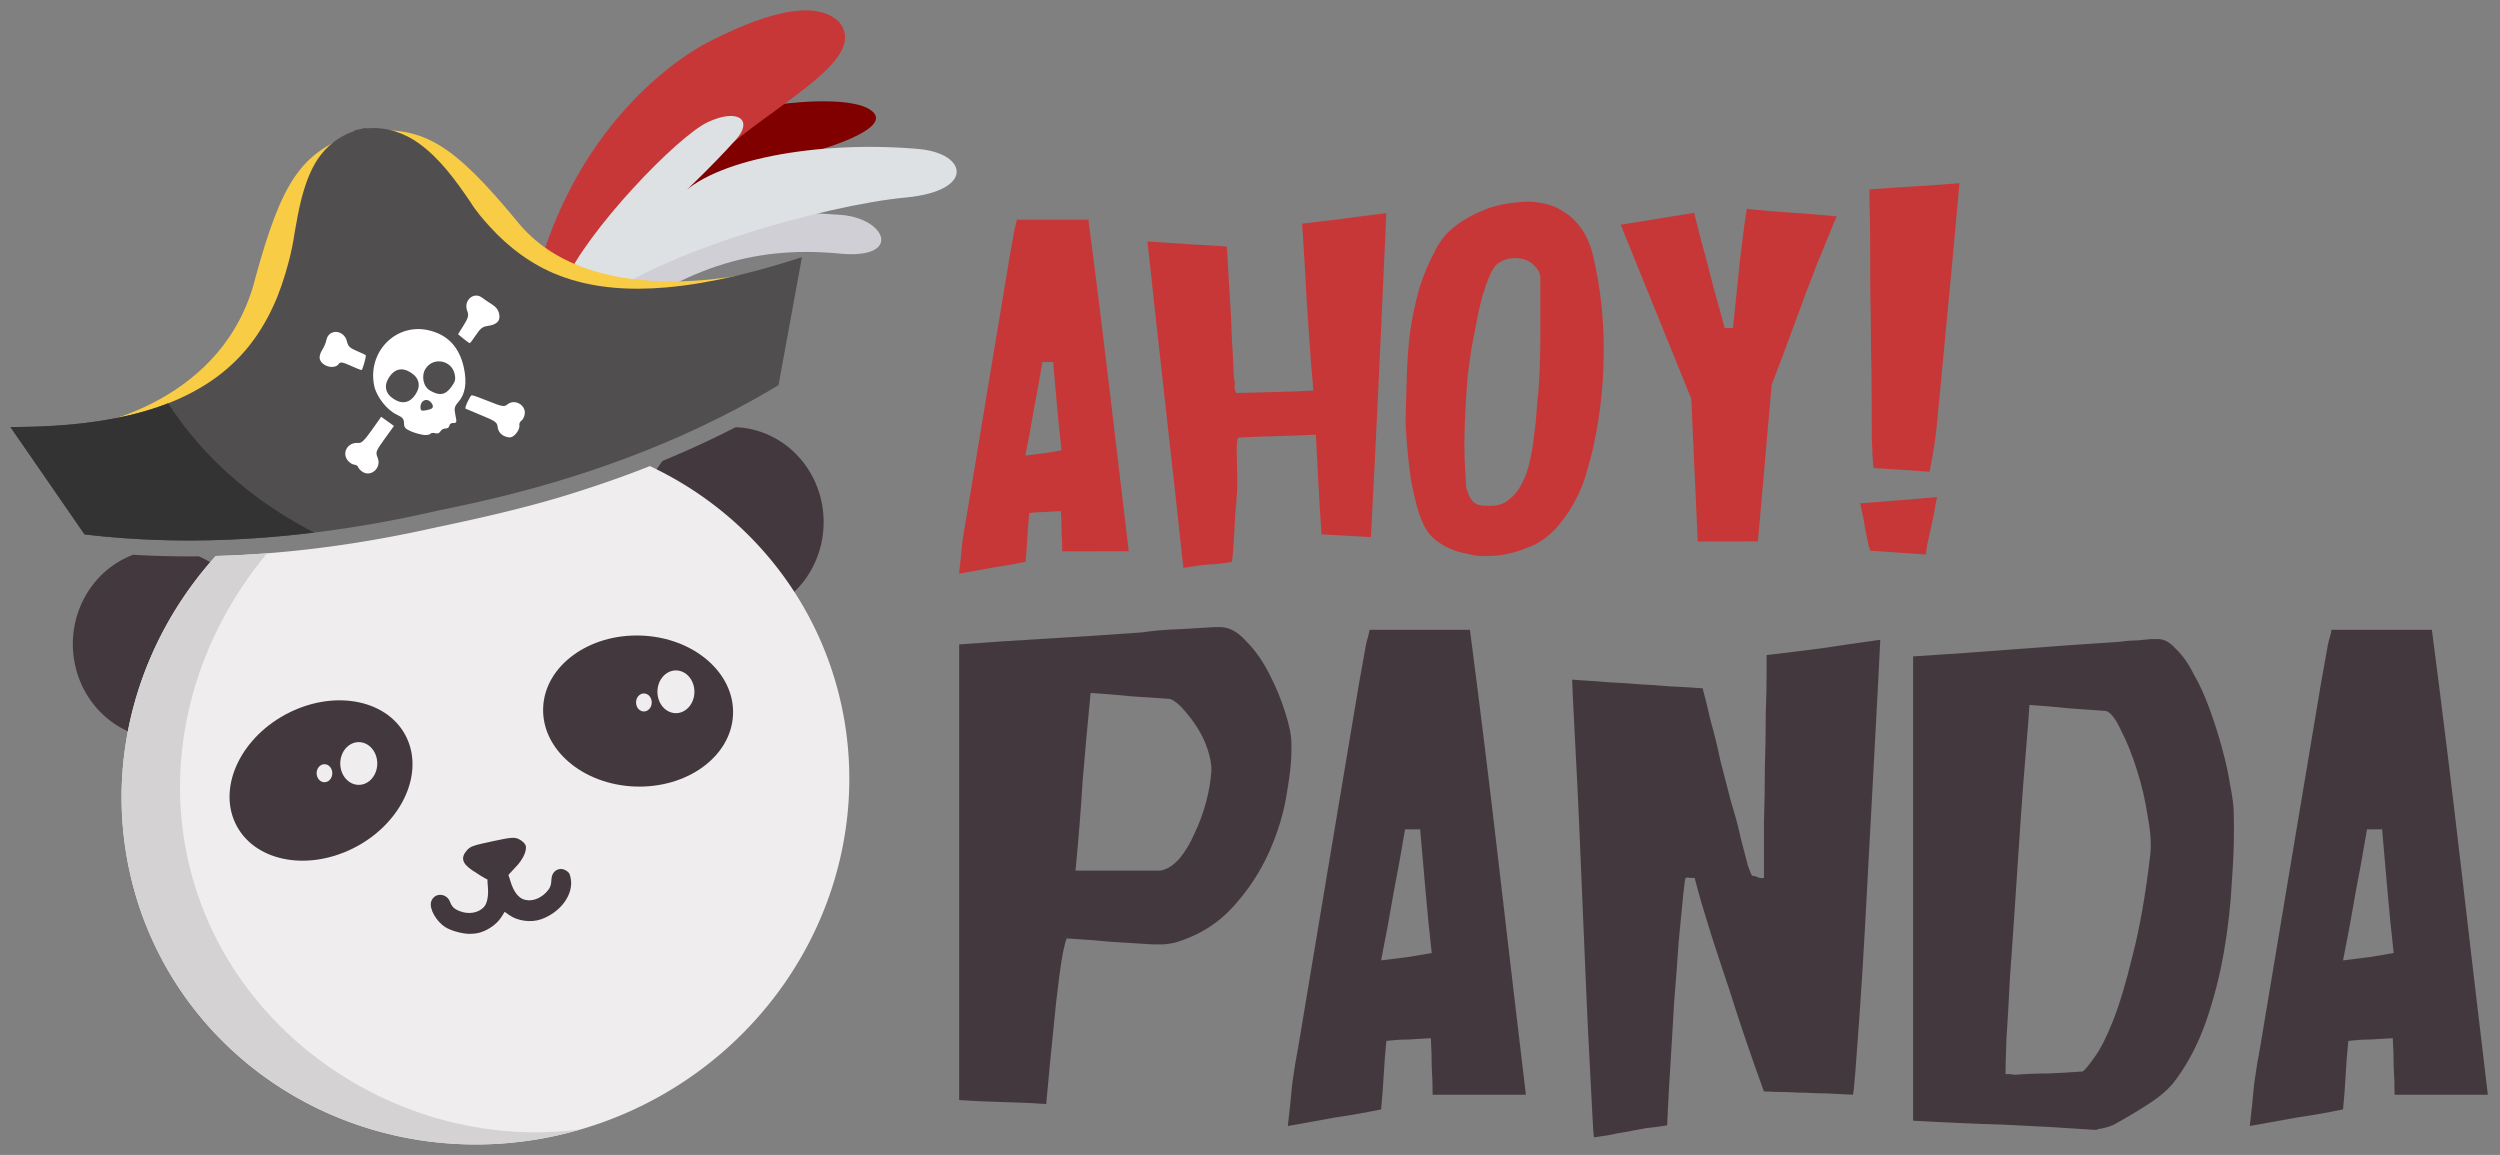 <?xml version="1.0" encoding="UTF-8" standalone="no"?>
<svg
   xmlns:dc="http://purl.org/dc/elements/1.1/"
   xmlns:cc="http://creativecommons.org/ns#"
   xmlns:rdf="http://www.w3.org/1999/02/22-rdf-syntax-ns#"
   xmlns:svg="http://www.w3.org/2000/svg"
   xmlns="http://www.w3.org/2000/svg"
   xmlns:sodipodi="http://sodipodi.sourceforge.net/DTD/sodipodi-0.dtd"
   xmlns:inkscape="http://www.inkscape.org/namespaces/inkscape"
   width="241.016"
   height="111.34"
   viewBox="0 0 63.769 29.459"
   version="1.1"
   id="svg2582"
   inkscape:version="1.0.2-2 (e86c870879, 2021-01-15)"
   sodipodi:docname="logo.svg">
  <rect x="0" y="0" width="63.769" height="29.459" fill="#808080" stroke="none"/>
  <defs
     id="defs2576">
    <rect
       x="-206.375"
       y="-69.548"
       width="433.917"
       height="65.768"
       id="rect2114" />
    <rect
       x="-206.375"
       y="-69.548"
       width="433.917"
       height="65.768"
       id="rect2543" />
  </defs>
  <sodipodi:namedview
     id="base"
     pagecolor="#ffffff"
     bordercolor="#666666"
     borderopacity="1.0"
     inkscape:pageopacity="0.0"
     inkscape:pageshadow="2"
     inkscape:zoom="2.8"
     inkscape:cx="83.11471"
     inkscape:cy="121.25148"
     inkscape:document-units="mm"
     inkscape:current-layer="layer1"
     inkscape:document-rotation="0"
     showgrid="false"
     units="px"
     inkscape:window-width="1920"
     inkscape:window-height="1017"
     inkscape:window-x="-8"
     inkscape:window-y="-8"
     inkscape:window-maximized="1" />
  <g
     inkscape:label="Layer 1"
     inkscape:groupmode="layer"
     id="layer1"
     transform="translate(-21.183,-7.448)">
    <path
       id="ellipse2052"
       style="fill:#43383e;fill-opacity:1;stroke:none;stroke-width:0.016;stroke-linecap:round;stroke-linejoin:round;stroke-dashoffset:14.476;stroke-opacity:1"
       d="m 39.946,18.346 c -0.607,0.312 -1.227,0.597 -1.858,0.857 a 2.326,2.421 1.626245e-6 0 0 -0.501,2.051 2.326,2.421 1.626245e-6 0 0 2.748,1.883 2.326,2.421 1.626245e-6 0 0 1.809,-2.86 2.326,2.421 1.626245e-6 0 0 -2.197,-1.931 z" />
    <path
       id="ellipse2054"
       style="fill:#43383e;fill-opacity:1;stroke:none;stroke-width:0.016;stroke-linecap:round;stroke-linejoin:round;stroke-dashoffset:14.476;stroke-opacity:1"
       d="m 24.581,21.598 a 2.326,2.421 1.626245e-6 0 0 -1.492,2.768 2.326,2.421 1.626245e-6 0 0 2.748,1.883 2.326,2.421 1.626245e-6 0 0 1.809,-2.86 2.326,2.421 1.626245e-6 0 0 -1.392,-1.75 c -0.558,0.006 -1.116,-0.007 -1.673,-0.04 z" />
    <path
       id="circle2056"
       style="fill:#efedee;fill-opacity:1;stroke:none;stroke-width:0.02;stroke-linecap:round;stroke-linejoin:round;stroke-dashoffset:14.476;stroke-opacity:1"
       d="m 37.759,19.337 c -0.524,0.208 -1.055,0.398 -1.591,0.572 -1.295,0.433 -2.628,0.733 -3.962,1.013 -1.811,0.404 -3.664,0.657 -5.52,0.708 a 9.03,9.338 64.211 0 0 -2.233,7.876 9.03,9.338 64.211 0 0 10.87,6.921 9.03,9.338 64.211 0 0 7.356,-10.832 9.03,9.338 64.211 0 0 -4.92,-6.259 z" />
    <path
       id="path2058"
       style="fill:#d4d2d3;fill-opacity:1;stroke:none;stroke-width:0.02;stroke-linecap:round;stroke-linejoin:round;stroke-dashoffset:14.476;stroke-opacity:1"
       d="m 27.997,21.561 c -0.437,0.034 -0.874,0.057 -1.312,0.069 -1.888,2.094 -2.807,4.976 -2.233,7.876 0.971,4.902 5.838,8.001 10.87,6.921 0.23,-0.049 0.458,-0.107 0.684,-0.173 -4.537,0.608 -9.15,-2.425 -10.069,-7.067 -0.548,-2.769 0.328,-5.553 2.058,-7.626 z" />
    <ellipse
       style="fill:#43383e;fill-opacity:1;stroke:none;stroke-width:0.036;stroke-linecap:round;stroke-linejoin:round;stroke-dashoffset:14.476;stroke-opacity:1"
       id="ellipse2062"
       cx="15.101"
       cy="37.538"
       rx="2.443"
       ry="1.913"
       transform="matrix(0.896,-0.443,0.422,0.907,0,0)" />
    <ellipse
       style="fill:#43383e;fill-opacity:1;stroke:none;stroke-width:0.036;stroke-linecap:round;stroke-linejoin:round;stroke-dashoffset:14.476;stroke-opacity:1"
       id="ellipse2064"
       cx="-38.536"
       cy="24.145"
       rx="2.424"
       ry="1.927"
       transform="matrix(-0.999,-0.038,-0.043,0.999,0,0)" />
    <g
       id="g2070"
       transform="matrix(0.089,-0.019,0.018,0.093,150.046,10.035)"
       style="fill:#43383e;fill-opacity:1">
      <path
         style="fill:#43383e;fill-opacity:1;stroke-width:0.464"
         d="m -1297.705,-51.692 c -0.483,-0.263 -2.678,-2.27 -3.782,-3.362 -2.369,-2.345 -2.483,-3.926 -0.397,-5.477 1.178,-0.875 1.939,-0.974 7.508,-0.974 5.571,0 6.33,0.099 7.508,0.975 0.721,0.536 1.377,1.424 1.459,1.972 0.204,1.372 -1.519,3.643 -3.92,5.165 l -2.478,1.697 z"
         id="path2066"
         sodipodi:nodetypes="ccssssscc" />
      <path
         style="fill:#43383e;fill-opacity:1;stroke-width:0.264"
         d="m -1305.529,-38.404 c -1.939,-0.37 -4.958,-1.863 -6.335,-3.132 -2.209,-2.037 -3.489,-5.747 -2.572,-7.46 1.248,-2.332 4.742,-1.604 5.213,1.086 0.237,1.356 0.755,2.069 2.141,2.948 2.308,1.464 5.117,1.567 6.958,0.256 1.041,-0.741 1.837,-2.627 2.107,-4.994 0.366,-3.213 0.348,-3.195 3.306,-3.195 2.903,0 2.904,9.5e-4 3.174,2.656 0.383,3.768 1.604,5.709 3.963,6.303 1.667,0.42 3.683,-8e-4 5.34,-1.114 1.321,-0.888 1.702,-1.462 2.181,-3.286 0.549,-2.09 2.93,-2.76 4.491,-1.265 0.71,0.68 0.804,0.945 0.804,2.264 0,4.376 -4.562,8.388 -10.362,9.112 -2.931,0.366 -6.534,-0.865 -8.524,-2.913 l -1.07,-1.101 -1.12,1.127 c -1.269,1.277 -3.239,2.289 -5.298,2.722 -1.611,0.339 -2.566,0.336 -4.396,-0.013 z"
         id="path2068" />
    </g>
    <path
       d="m 47.438,20.532 q -0.032,0.315 -0.048,0.617 -0.016,0.303 -0.048,0.629 -0.404,0.085 -0.824,0.146 -0.404,0.073 -0.872,0.158 0.048,-0.411 0.08,-0.775 0.048,-0.351 0.112,-0.69 0.273,-1.658 0.545,-3.292 0.273,-1.634 0.545,-3.28 0.064,-0.351 0.096,-0.545 0.032,-0.206 0.064,-0.303 0.032,-0.121 0.032,-0.145 0.081,-1.1e-4 0.323,0 0.242,0 0.533,0 0.291,0 0.566,0 0.275,0 0.404,0 0.277,2.105 0.523,4.198 0.245,2.093 0.506,4.259 l -1.697,0.003 q 0,-0.266 -0.017,-0.508 0,-0.242 -0.017,-0.52 -0.226,0.013 -0.42,0.025 -0.178,0 -0.388,0.025 z m 0.334,-3.848 q -0.096,0.581 -0.209,1.162 -0.096,0.581 -0.225,1.222 0.275,-0.037 0.485,-0.061 0.21,-0.037 0.436,-0.073 -0.065,-0.581 -0.115,-1.137 -0.049,-0.569 -0.098,-1.113 z"
       style="font-style:normal;font-variant:normal;font-weight:normal;font-stretch:normal;font-size:50.8px;line-height:1.25;font-family:'DANCING JUNGLE';-inkscape-font-specification:'DANCING JUNGLE';white-space:pre;fill:#c83737;fill-opacity:1;stroke:none;stroke-width:0.551;stroke-miterlimit:4;stroke-dasharray:none;stroke-opacity:1"
       id="path2074" />
    <path
       d="m 52.595,21.784 c -0.162,0.024 -0.28,0.041 -0.355,0.049 -0.075,0.008 -0.151,0.012 -0.226,0.013 -0.065,0.008 -0.145,0.016 -0.242,0.024 -0.086,0.016 -0.221,0.037 -0.404,0.061 -0.153,-1.411 -0.305,-2.795 -0.458,-4.15 -0.153,-1.363 -0.305,-2.754 -0.458,-4.174 0.366,0.024 0.717,0.047 1.051,0.071 0.334,0.016 0.657,0.035 0.97,0.059 0.011,0.073 0.022,0.23 0.033,0.472 0.011,0.242 0.028,0.524 0.05,0.847 0.022,0.323 0.039,0.665 0.05,1.028 0.022,0.355 0.039,0.682 0.05,0.98 0.066,0.305 -0.041,0.122 0.055,0.409 0.291,-0.008 0.614,-0.017 0.97,-0.025 0.356,-0.008 0.69,-0.021 1.002,-0.038 -0.033,-0.492 -0.038,-0.369 -0.071,-0.869 -0.033,-0.508 -0.066,-0.984 -0.099,-1.428 -0.022,-0.444 -0.044,-0.839 -0.066,-1.186 -0.022,-0.347 -0.038,-0.605 -0.05,-0.774 0.345,-0.041 0.684,-0.082 1.018,-0.122 0.345,-0.049 0.722,-0.098 1.131,-0.147 -0.063,1.404 -0.126,2.783 -0.189,4.139 -0.063,1.347 -0.131,2.723 -0.205,4.126 -0.442,-0.024 -0.862,-0.047 -1.261,-0.071 -0.011,-0.202 -0.028,-0.468 -0.05,-0.799 -0.022,-0.331 -0.071,-1.325 -0.093,-1.744 -0.302,0.017 -0.641,0.029 -1.018,0.038 -0.366,0.008 -0.69,0.021 -0.97,0.038 -0.011,0.024 -0.021,0.105 -0.032,0.242 0,0.137 0.022,0.918 0.012,1.103 -0.011,0.186 -0.026,0.387 -0.048,0.605 -0.011,0.218 -0.021,0.415 -0.032,0.593 -0.011,0.177 -0.021,0.327 -0.032,0.448 -0.011,0.121 -0.021,0.182 -0.032,0.182 z"
       style="font-style:normal;font-variant:normal;font-weight:normal;font-stretch:normal;font-size:50.8px;line-height:1.25;font-family:'DANCING JUNGLE';-inkscape-font-specification:'DANCING JUNGLE';white-space:pre;fill:#c83737;fill-opacity:1;stroke:none;stroke-width:0.551;stroke-miterlimit:4;stroke-dasharray:none;stroke-opacity:1"
       id="path2076"
       sodipodi:nodetypes="sscccccccsscccscccsccccccsccccscssss" />
    <path
       d="m 60.13,12.59 q 0.226,0 0.485,0.06 0.259,0.06 0.485,0.217 0.243,0.157 0.437,0.435 0.194,0.278 0.292,0.714 0.26,1.125 0.262,2.323 0.003,1.186 -0.223,2.299 -0.064,0.339 -0.177,0.726 -0.097,0.387 -0.274,0.751 -0.177,0.363 -0.435,0.678 -0.242,0.315 -0.581,0.509 -0.129,0.073 -0.339,0.146 -0.21,0.085 -0.452,0.134 -0.242,0.049 -0.501,0.049 -0.242,0.013 -0.453,-0.048 -0.582,-0.096 -0.938,-0.434 -0.194,-0.181 -0.34,-0.605 -0.13,-0.423 -0.211,-0.895 -0.065,-0.472 -0.098,-0.883 -0.033,-0.423 -0.033,-0.593 0.015,-0.557 0.031,-1.113 0.015,-0.557 0.079,-1.113 0.08,-0.557 0.225,-1.089 0.161,-0.545 0.451,-1.077 0.016,-0.048 0.145,-0.23 0.129,-0.182 0.387,-0.376 0.274,-0.206 0.694,-0.376 0.436,-0.182 1.083,-0.207 z m 0.297,4.791 q 0.016,-0.169 0.032,-0.581 0.016,-0.424 0.015,-0.883 0,-0.46 0,-0.859 0,-0.399 0,-0.532 3e-5,-0.048 -0.033,-0.133 -0.033,-0.085 -0.113,-0.157 -0.065,-0.085 -0.194,-0.145 -0.129,-0.06 -0.323,-0.06 -0.178,0.012 -0.259,0.049 -0.081,0.036 -0.161,0.085 -0.113,0.085 -0.21,0.315 -0.097,0.23 -0.193,0.545 -0.08,0.303 -0.145,0.654 -0.064,0.339 -0.128,0.666 -0.048,0.315 -0.08,0.569 -0.032,0.254 -0.032,0.363 -0.048,0.605 -0.063,1.222 -0.015,0.605 0.034,1.222 6e-5,0.036 0,0.085 -6e-5,0.048 0.016,0.097 0.081,0.29 0.211,0.375 0.129,0.085 0.356,0.072 0.307,0.012 0.501,-0.146 0.21,-0.158 0.339,-0.412 0.145,-0.266 0.209,-0.593 0.08,-0.339 0.112,-0.678 0.048,-0.339 0.064,-0.629 0.016,-0.303 0.048,-0.508 z"
       style="font-style:normal;font-variant:normal;font-weight:normal;font-stretch:normal;font-size:50.8px;line-height:1.25;font-family:'DANCING JUNGLE';-inkscape-font-specification:'DANCING JUNGLE';white-space:pre;fill:#c83737;fill-opacity:1;stroke:none;stroke-width:0.551;stroke-miterlimit:4;stroke-dasharray:none;stroke-opacity:1"
       id="path2078" />
    <path
       d="m 65.387,15.814 q 0.064,-0.653 0.128,-1.234 0.048,-0.508 0.112,-1.004 0.064,-0.508 0.112,-0.799 0.582,0.06 1.131,0.095 0.549,0.036 1.164,0.095 -0.113,0.254 -0.242,0.581 -0.129,0.315 -0.274,0.666 -0.129,0.351 -0.274,0.714 -0.129,0.363 -0.258,0.702 -0.29,0.799 -0.612,1.634 l -0.35,3.994 -1.535,0.003 -0.166,-3.642 -1.8,-4.438 1.874,-0.305 q 0.162,0.665 0.325,1.246 0.065,0.254 0.13,0.508 0.065,0.254 0.13,0.484 0.065,0.218 0.114,0.411 0.049,0.181 0.081,0.29 z"
       style="font-style:normal;font-variant:normal;font-weight:normal;font-stretch:normal;font-size:50.8px;line-height:1.25;font-family:'DANCING JUNGLE';-inkscape-font-specification:'DANCING JUNGLE';white-space:pre;fill:#c83737;fill-opacity:1;stroke:none;stroke-width:0.551;stroke-miterlimit:4;stroke-dasharray:none;stroke-opacity:1"
       id="path2080" />
    <path
       d="m 70.594,20.128 -0.048,0.23 c -0.021,0.153 -0.053,0.319 -0.096,0.496 -0.043,0.186 -0.08,0.355 -0.112,0.508 l -0.032,0.23 c -0.248,-0.016 -0.695,-0.048 -0.695,-0.048 -0.215,-0.016 -0.453,-0.032 -0.711,-0.047 -0.011,0.008 -0.032,-0.052 -0.065,-0.181 -0.022,-0.121 -0.049,-0.258 -0.081,-0.411 -0.022,-0.145 -0.049,-0.286 -0.081,-0.423 -0.022,-0.129 -0.038,-0.194 -0.049,-0.194 l 0.937,-0.074 c 0.312,-0.025 0.657,-0.053 1.034,-0.086 z m 0.571,-8.009 c -0.064,0.718 -0.127,1.416 -0.191,2.094 -0.064,0.678 -0.128,1.351 -0.191,2.021 -0.064,0.662 -0.128,1.331 -0.191,2.009 -0.064,0.678 -0.192,1.238 -0.192,1.238 -0.248,-0.016 -0.479,-0.032 -0.695,-0.048 -0.215,-0.016 -0.458,-0.032 -0.727,-0.047 -0.011,0 -0.021,-0.113 -0.033,-0.339 0,-0.234 -0.016,-0.175 -0.017,-0.547 l -0.003,-0.776 c 0,-0.476 -0.007,-0.96 -0.018,-1.452 0,-0.5 -0.007,-0.988 -0.018,-1.464 l -0.003,-1.271 c 0,-0.371 -0.006,-0.67 -0.017,-0.895 v -0.363 c 0.312,-0.025 0.679,-0.049 1.099,-0.074 0.42,-0.025 0.819,-0.053 1.196,-0.086 z"
       style="font-style:normal;font-variant:normal;font-weight:normal;font-stretch:normal;font-size:50.8px;line-height:1.25;font-family:'DANCING JUNGLE';-inkscape-font-specification:'DANCING JUNGLE';white-space:pre;fill:#c83737;fill-opacity:1;stroke:none;stroke-width:0.551;stroke-miterlimit:4;stroke-dasharray:none;stroke-opacity:1"
       id="path2082"
       sodipodi:nodetypes="cccccscccccsccscscscccsccsccscss" />
    <g
       aria-label="PANDA"
       transform="matrix(0.446,0,0,0.334,137.375,43.127)"
       id="text2086"
       style="font-size:50.8px;line-height:1.25;font-family:Gerbera;-inkscape-font-specification:Gerbera;white-space:pre;shape-inside:url(#rect2114);fill:#43383e;fill-opacity:1;stroke:none;stroke-width:2;stroke-miterlimit:4;stroke-dasharray:none;stroke-opacity:1">
      <path
         d="m -186.665,-50.09 q 0.051,1.524 -0.254,3.81 -0.254,2.235 -1.016,4.521 -0.762,2.286 -2.083,4.216 -1.27,1.88 -3.251,2.692 -0.457,0.152 -0.864,0.152 h -0.406 -0.051 q -1.219,-0.102 -2.438,-0.203 -1.168,-0.152 -2.489,-0.254 -0.203,0.711 -0.406,2.743 -0.203,2.032 -0.356,4.267 -0.203,2.591 -0.406,5.639 -1.016,-0.102 -2.489,-0.152 -1.422,-0.051 -2.489,-0.152 v -34.798 q 2.54,-0.254 5.182,-0.457 2.642,-0.203 5.232,-0.457 1.067,-0.203 2.235,-0.254 1.219,-0.102 1.93,-0.152 h 0.102 0.254 q 0.762,0 1.473,1.067 0.762,1.016 1.321,2.489 0.559,1.422 0.914,2.946 0.356,1.473 0.356,2.337 z m -7.468,9.754 q 0.559,-0.152 1.067,-0.914 0.508,-0.813 0.864,-1.93 0.406,-1.118 0.66,-2.388 0.254,-1.27 0.305,-2.438 0,-0.711 -0.203,-1.524 -0.203,-0.864 -0.559,-1.626 -0.356,-0.762 -0.762,-1.372 -0.406,-0.66 -0.813,-0.914 -1.118,-0.102 -2.235,-0.203 -1.067,-0.152 -2.337,-0.254 -0.254,3.454 -0.457,6.756 -0.152,3.302 -0.406,6.807 z"
         style="font-style:normal;font-variant:normal;font-weight:normal;font-stretch:normal;font-family:'DANCING JUNGLE';-inkscape-font-specification:'DANCING JUNGLE';stroke:none"
         id="path2605" />
      <path
         d="m -181.229,-27.332 q -0.102,1.321 -0.152,2.591 -0.051,1.27 -0.152,2.642 -1.27,0.356 -2.591,0.61 -1.27,0.305 -2.743,0.66 0.152,-1.727 0.254,-3.251 0.152,-1.473 0.356,-2.896 0.864,-6.96 1.727,-13.818 0.864,-6.858 1.727,-13.767 0.203,-1.473 0.305,-2.286 0.102,-0.864 0.203,-1.27 0.102,-0.508 0.102,-0.61 0.254,0 1.016,0 0.762,0 1.676,0 0.914,0 1.778,0 0.864,0 1.27,0 0.864,8.839 1.626,17.628 0.762,8.788 1.575,17.882 h -5.334 q 0,-1.118 -0.051,-2.134 0,-1.016 -0.051,-2.184 -0.711,0.051 -1.321,0.102 -0.559,0 -1.219,0.102 z m 1.067,-16.154 q -0.305,2.438 -0.66,4.877 -0.305,2.438 -0.711,5.131 0.864,-0.152 1.524,-0.254 0.66,-0.152 1.372,-0.305 -0.203,-2.438 -0.356,-4.775 -0.152,-2.388 -0.305,-4.674 z"
         style="font-style:normal;font-variant:normal;font-weight:normal;font-stretch:normal;font-family:'DANCING JUNGLE';-inkscape-font-specification:'DANCING JUNGLE';stroke:none"
         id="path2607" />
      <path
         d="m -159.487,-56.796 q 1.626,-0.254 3.099,-0.508 1.473,-0.305 3.404,-0.66 -0.102,2.896 -0.254,6.604 -0.152,3.708 -0.305,7.569 -0.152,3.861 -0.305,7.569 -0.152,3.708 -0.305,6.604 -0.152,2.845 -0.254,4.623 -0.102,1.778 -0.152,1.778 -0.864,-0.051 -1.473,-0.102 -0.61,0 -1.168,-0.051 -0.508,0 -1.118,-0.051 -0.559,0 -1.321,-0.051 -0.914,-3.353 -1.676,-6.502 -0.305,-1.321 -0.66,-2.692 -0.356,-1.422 -0.66,-2.692 -0.305,-1.321 -0.559,-2.438 -0.254,-1.168 -0.406,-1.981 -0.102,0 -0.254,0 -0.152,-0.051 -0.254,0 -0.051,0 -0.152,1.372 -0.102,1.372 -0.254,3.505 -0.102,2.083 -0.254,4.521 -0.102,2.438 -0.203,4.572 -0.102,2.083 -0.152,3.505 -0.051,1.422 -0.051,1.422 -0.711,0.152 -1.168,0.203 -0.406,0.102 -0.813,0.203 -0.356,0.102 -0.864,0.203 -0.457,0.152 -1.321,0.305 -0.051,0 -0.102,-1.524 -0.051,-1.473 -0.152,-3.912 -0.102,-2.489 -0.203,-5.588 -0.102,-3.15 -0.203,-6.401 -0.102,-3.302 -0.203,-6.401 -0.102,-3.15 -0.203,-5.588 -0.102,-2.489 -0.152,-3.962 -0.051,-1.524 -0.051,-1.575 1.219,0.102 2.134,0.203 0.914,0.051 1.727,0.152 0.864,0.051 1.676,0.152 0.864,0.051 1.93,0.152 0.203,1.016 0.457,2.489 0.305,1.422 0.559,3.048 0.305,1.575 0.61,3.15 0.356,1.524 0.559,2.794 0.254,1.27 0.406,2.083 0.203,0.762 0.254,0.762 0.152,0 0.305,0.102 0.152,0.102 0.356,0.051 0,0.051 0,-1.168 0,-1.27 0,-3.15 0.051,-1.88 0.051,-4.064 0.051,-2.235 0.051,-4.115 0.051,-1.93 0.051,-3.2 0,-1.27 0,-1.321 z"
         style="font-style:normal;font-variant:normal;font-weight:normal;font-stretch:normal;font-family:'DANCING JUNGLE';-inkscape-font-specification:'DANCING JUNGLE';stroke:none"
         id="path2609" />
      <path
         d="m -140.589,-20.525 q -2.743,-0.254 -5.334,-0.406 -2.54,-0.102 -5.182,-0.305 v -35.458 q 3.048,-0.254 5.944,-0.559 2.946,-0.305 5.893,-0.559 0.508,-0.102 0.965,-0.102 0.457,-0.051 0.813,-0.102 h 0.203 0.203 q 0.508,0 1.016,0.762 0.559,0.711 1.016,1.93 0.508,1.168 0.914,2.692 0.406,1.473 0.711,2.997 0.305,1.473 0.457,2.794 0.203,1.321 0.203,2.184 0.051,2.286 -0.102,5.029 -0.102,2.743 -0.457,5.486 -0.356,2.743 -1.016,5.283 -0.66,2.54 -1.727,4.47 -0.508,0.965 -1.575,1.88 -1.067,0.914 -1.981,1.575 -0.406,0.254 -0.965,0.356 z m -0.813,-4.47 q 0.203,-0.203 0.66,-1.067 0.508,-0.914 1.067,-2.794 0.559,-1.88 1.118,-4.978 0.61,-3.099 1.016,-7.722 0.102,-1.168 -0.152,-2.946 -0.203,-1.829 -0.61,-3.505 -0.406,-1.727 -0.914,-3.048 -0.457,-1.321 -0.864,-1.473 -1.067,-0.102 -2.134,-0.203 -1.067,-0.152 -2.235,-0.254 -0.051,1.118 -0.203,3.505 -0.152,2.388 -0.305,5.334 -0.152,2.896 -0.305,6.096 -0.152,3.15 -0.305,5.893 -0.102,2.743 -0.203,4.775 -0.051,1.981 -0.051,2.591 0.102,0 0.203,0 0.152,0 0.305,0.051 0.965,-0.102 1.93,-0.102 0.965,-0.051 1.981,-0.152 z"
         style="font-style:normal;font-variant:normal;font-weight:normal;font-stretch:normal;font-family:'DANCING JUNGLE';-inkscape-font-specification:'DANCING JUNGLE';stroke:none"
         id="path2611" />
      <path
         d="m -126.213,-27.332 q -0.102,1.321 -0.152,2.591 -0.051,1.27 -0.152,2.642 -1.27,0.356 -2.591,0.61 -1.27,0.305 -2.743,0.66 0.152,-1.727 0.254,-3.251 0.152,-1.473 0.356,-2.896 0.864,-6.96 1.727,-13.818 0.864,-6.858 1.727,-13.767 0.203,-1.473 0.305,-2.286 0.102,-0.864 0.203,-1.27 0.102,-0.508 0.102,-0.61 0.254,0 1.016,0 0.762,0 1.676,0 0.914,0 1.778,0 0.864,0 1.27,0 0.864,8.839 1.626,17.628 0.762,8.788 1.575,17.882 h -5.334 q 0,-1.118 -0.051,-2.134 0,-1.016 -0.051,-2.184 -0.711,0.051 -1.321,0.102 -0.559,0 -1.219,0.102 z m 1.067,-16.154 q -0.305,2.438 -0.66,4.877 -0.305,2.438 -0.711,5.131 0.864,-0.152 1.524,-0.254 0.66,-0.152 1.372,-0.305 -0.203,-2.438 -0.356,-4.775 -0.152,-2.388 -0.305,-4.674 z"
         style="font-style:normal;font-variant:normal;font-weight:normal;font-stretch:normal;font-family:'DANCING JUNGLE';-inkscape-font-specification:'DANCING JUNGLE';stroke:none"
         id="path2613" />
    </g>
    <g
       id="g5297"
       transform="rotate(12.042,27.484,20.093)">
      <path
         style="fill:#800000;fill-opacity:1;stroke:none;stroke-width:0.022px;stroke-linecap:butt;stroke-linejoin:miter;stroke-opacity:1"
         d="m 38.419,9.791 c 0,0 0.995,-0.506 1.395,-0.982 0.401,-0.476 -0.155,-0.246 -0.155,-0.246 0,0 2.2,-1.11 1.288,-1.426 -0.895,-0.309 -4.033,0.856 -4.665,1.701 -0.607,0.812 -0.588,1.944 -0.588,1.944 0,0 1.362,-0.082 1.439,-0.099 0.078,-0.017 1.285,-0.893 1.285,-0.893 z"
         id="path2532"
         sodipodi:nodetypes="cscsscsc" />
      <path
         style="fill:#c83737;fill-opacity:1;stroke:none;stroke-width:0.021px;stroke-linecap:butt;stroke-linejoin:miter;stroke-opacity:1"
         d="M 33.544,13.004 C 33.799,8.49 36.541,6.352 36.541,6.352 37.623,5.461 38.93,4.632 39.724,5.116 c 1.036,0.831 -1.364,2.498 -2.644,4.446 -0.892,1.357 -1.948,3.229 -2.538,4.377 z"
         id="path2090"
         sodipodi:nodetypes="cccscc" />
      <path
         style="fill:#d0cfd5;fill-opacity:1;stroke:none;stroke-width:0.021px;stroke-linecap:butt;stroke-linejoin:miter;stroke-opacity:1"
         d="m 35.469,14.046 c 1.677,-1.893 3.214,-2.883 5.514,-3.148 1.595,-0.183 0.992,-1.132 -0.193,-0.97 -1.121,0.153 -4.882,0.744 -5.935,2.257 -1.054,1.514 -0.984,1.836 -0.984,1.836 z"
         id="path2092"
         sodipodi:nodetypes="cssscc" />
      <path
         style="fill:#dde1e4;fill-opacity:1;stroke:none;stroke-width:0.021px;stroke-linecap:butt;stroke-linejoin:miter;stroke-opacity:1"
         d="m 36.667,10.356 c 0.618,-1.115 3.141,-2.166 5.717,-2.486 1.252,-0.156 1.643,0.737 -0.033,1.271 -1.97,0.608 -6.386,2.902 -7.404,4.619 0,0 -0.93,0.658 -0.679,-0.658 0.268,-1.403 2.039,-4.268 2.725,-4.783 0.686,-0.515 1.125,-0.29 0.792,0.289 -0.489,0.852 -1.119,1.748 -1.119,1.748 z"
         id="path2094"
         sodipodi:nodetypes="csccsssc" />
    </g>
    <path
       style="fill:#f9cc46;fill-opacity:1;stroke:none;stroke-width:0.021px;stroke-linecap:butt;stroke-linejoin:miter;stroke-opacity:1"
       d="m 22.727,18.392 c 0.884,-0.007 4.203,-0.727 4.975,-3.874 0.668,-2.426 1.15,-3.157 2.48,-3.644 l 1.231,7.719 -8.385,0.271 z"
       id="path2096"
       sodipodi:nodetypes="cccccc" />
    <path
       style="fill:#f9cc46;fill-opacity:1;stroke:none;stroke-width:0.021px;stroke-linecap:butt;stroke-linejoin:miter;stroke-opacity:1"
       d="m 41.065,14.233 c -0.857,0.285 -4.877,1.141 -6.699,-1.149 -1.606,-1.937 -2.347,-2.405 -3.759,-2.302 l 2.051,7.543 7.755,-3.201 z"
       id="path2098"
       sodipodi:nodetypes="cccccc" />
    <path
       id="path2100"
       style="fill:#504e4f;fill-opacity:1;stroke:none;stroke-width:0.021px;stroke-linecap:butt;stroke-linejoin:miter;stroke-opacity:1"
       d="m 30.466,10.72 c -0.076,0.023 -0.154,0.034 -0.232,0.048 0.003,0.04 -0.077,0.035 -0.107,0.058 -0.4,0.154 -0.732,0.461 -0.934,0.837 -0.29,0.536 -0.394,1.146 -0.498,1.739 -0.065,0.451 -0.183,0.895 -0.329,1.323 -0.257,0.749 -0.669,1.463 -1.256,2.007 -0.734,0.691 -1.697,1.094 -2.666,1.317 -0.983,0.226 -1.988,0.291 -2.996,0.292 0.631,0.913 1.262,1.826 1.892,2.74 2.835,0.337 5.715,0.1 8.499,-0.495 0.361,-0.079 0.722,-0.163 1.085,-0.234 2.593,-0.548 5.135,-1.409 7.457,-2.698 0.223,-0.123 0.442,-0.251 0.66,-0.382 0.199,-1.088 0.398,-2.176 0.597,-3.264 -1.126,0.363 -2.275,0.665 -3.455,0.771 -0.921,0.08 -1.874,0.031 -2.746,-0.308 -0.678,-0.261 -1.272,-0.704 -1.759,-1.24 -0.178,-0.196 -0.355,-0.4 -0.495,-0.629 -0.373,-0.545 -0.766,-1.098 -1.307,-1.491 -0.371,-0.272 -0.833,-0.426 -1.294,-0.392 -0.059,0.02 -0.061,-0.027 -0.115,0 z" />
    <path
       style="fill:#ffffff;fill-opacity:1;stroke-width:0.047"
       d="m 30.419,19.476 c -0.051,-0.037 -0.098,-0.09 -0.104,-0.118 -0.006,-0.028 -0.051,-0.054 -0.101,-0.059 -0.05,-0.005 -0.124,-0.055 -0.166,-0.111 -0.152,-0.204 0.013,-0.467 0.276,-0.441 0.08,0.008 0.154,-0.064 0.342,-0.329 l 0.24,-0.339 0.163,0.117 0.163,0.117 -0.239,0.331 c -0.223,0.309 -0.235,0.341 -0.178,0.476 0.11,0.261 -0.174,0.516 -0.397,0.355 z m 3.587,-0.926 c -0.075,-0.049 -0.12,-0.121 -0.129,-0.209 -0.013,-0.121 -0.055,-0.152 -0.407,-0.296 -0.216,-0.089 -0.401,-0.167 -0.412,-0.173 -0.03,-0.018 0.114,-0.333 0.157,-0.342 0.021,-0.005 0.214,0.064 0.429,0.151 0.342,0.139 0.402,0.15 0.479,0.085 0.183,-0.155 0.481,0.011 0.444,0.247 -0.01,0.068 -0.049,0.143 -0.085,0.166 -0.036,0.024 -0.059,0.075 -0.051,0.113 0.022,0.099 -0.112,0.288 -0.22,0.311 -0.05,0.011 -0.143,-0.014 -0.206,-0.054 z m -2.03,-0.01 c -0.082,-0.011 -0.224,-0.052 -0.317,-0.093 -0.139,-0.061 -0.169,-0.096 -0.171,-0.205 -0.003,-0.11 -0.033,-0.146 -0.187,-0.219 -0.247,-0.116 -0.512,-0.453 -0.571,-0.724 -0.187,-0.868 0.548,-1.622 1.389,-1.426 0.487,0.114 0.783,0.431 0.897,0.959 0.082,0.38 0.034,0.672 -0.141,0.87 -0.102,0.115 -0.112,0.164 -0.075,0.337 0.038,0.177 0.032,0.202 -0.05,0.198 -0.056,-0.003 -0.098,0.025 -0.105,0.07 -0.006,0.042 -0.049,0.073 -0.097,0.071 -0.047,-0.003 -0.105,0.03 -0.13,0.071 -0.031,0.052 -0.072,0.067 -0.136,0.048 -0.05,-0.015 -0.107,-0.006 -0.125,0.018 -0.019,0.024 -0.1,0.036 -0.182,0.025 z m 0.246,-0.748 c -0.01,-0.045 -0.056,-0.101 -0.103,-0.126 -0.107,-0.056 -0.22,0.041 -0.211,0.18 0.005,0.082 0.031,0.091 0.168,0.062 0.125,-0.027 0.158,-0.054 0.145,-0.116 z m -0.44,-0.285 c 0.071,-0.111 0.095,-0.208 0.074,-0.306 -0.021,-0.098 -0.082,-0.177 -0.193,-0.249 -0.218,-0.141 -0.414,-0.099 -0.555,0.119 -0.071,0.111 -0.095,0.208 -0.074,0.306 0.021,0.098 0.082,0.177 0.193,0.249 0.218,0.141 0.414,0.099 0.555,-0.119 z m 0.918,-0.195 c 0.097,-0.133 0.111,-0.195 0.076,-0.337 -0.084,-0.344 -0.544,-0.423 -0.736,-0.126 -0.118,0.183 -0.063,0.46 0.111,0.561 0.246,0.143 0.393,0.116 0.549,-0.098 z m -2.575,-0.537 c -0.19,-0.086 -0.265,-0.1 -0.295,-0.052 -0.105,0.163 -0.449,0.074 -0.493,-0.129 -0.011,-0.051 0.017,-0.149 0.062,-0.216 0.045,-0.068 0.094,-0.183 0.109,-0.256 0.06,-0.297 0.455,-0.268 0.526,0.039 0.029,0.123 0.074,0.166 0.255,0.241 0.121,0.05 0.222,0.1 0.224,0.11 0.01,0.046 -0.083,0.375 -0.107,0.377 -0.015,0 -0.141,-0.05 -0.281,-0.113 z m 2.881,-0.687 -0.139,-0.114 0.143,-0.23 c 0.121,-0.194 0.135,-0.252 0.09,-0.369 -0.101,-0.261 0.167,-0.497 0.379,-0.335 0.055,0.042 0.168,0.119 0.252,0.171 0.104,0.065 0.162,0.142 0.184,0.243 0.038,0.177 -0.054,0.274 -0.292,0.308 -0.132,0.019 -0.187,0.062 -0.299,0.23 -0.075,0.114 -0.146,0.207 -0.158,0.208 -0.012,0 -0.084,-0.049 -0.16,-0.112 z"
       id="path2104" />
    <ellipse
       style="fill:#efedee;fill-opacity:1;stroke:none;stroke-width:0.096;stroke-linecap:round;stroke-linejoin:round;stroke-dashoffset:14.476;stroke-opacity:1"
       id="ellipse2106"
       cx="38.424"
       cy="25.094"
       rx="0.472"
       ry="0.545" />
    <ellipse
       style="fill:#efedee;fill-opacity:1;stroke:none;stroke-width:0.096;stroke-linecap:round;stroke-linejoin:round;stroke-dashoffset:14.476;stroke-opacity:1"
       id="ellipse2108"
       cx="30.334"
       cy="26.923"
       rx="0.472"
       ry="0.545" />
    <ellipse
       style="fill:#efedee;fill-opacity:1;stroke:none;stroke-width:0.041;stroke-linecap:round;stroke-linejoin:round;stroke-dashoffset:14.476;stroke-opacity:1"
       id="ellipse2110"
       cx="37.607"
       cy="25.366"
       rx="0.2"
       ry="0.23" />
    <ellipse
       style="fill:#efedee;fill-opacity:1;stroke:none;stroke-width:0.041;stroke-linecap:round;stroke-linejoin:round;stroke-dashoffset:14.476;stroke-opacity:1"
       id="ellipse2112"
       cx="29.459"
       cy="27.171"
       rx="0.2"
       ry="0.23" />
    <path
       id="path2138"
       style="fill:#333333;fill-opacity:1;stroke:none;stroke-width:0.021px;stroke-linecap:butt;stroke-linejoin:miter;stroke-opacity:1"
       d="m 25.472,17.735 c -0.335,0.131 -0.681,0.234 -1.028,0.313 -0.983,0.226 -1.988,0.291 -2.996,0.292 0.631,0.913 1.262,1.827 1.892,2.74 1.946,0.231 3.914,0.192 5.857,-0.048 a 10.44,8.69 0 0 1 -3.725,-3.298 z" />
  </g>
</svg>
